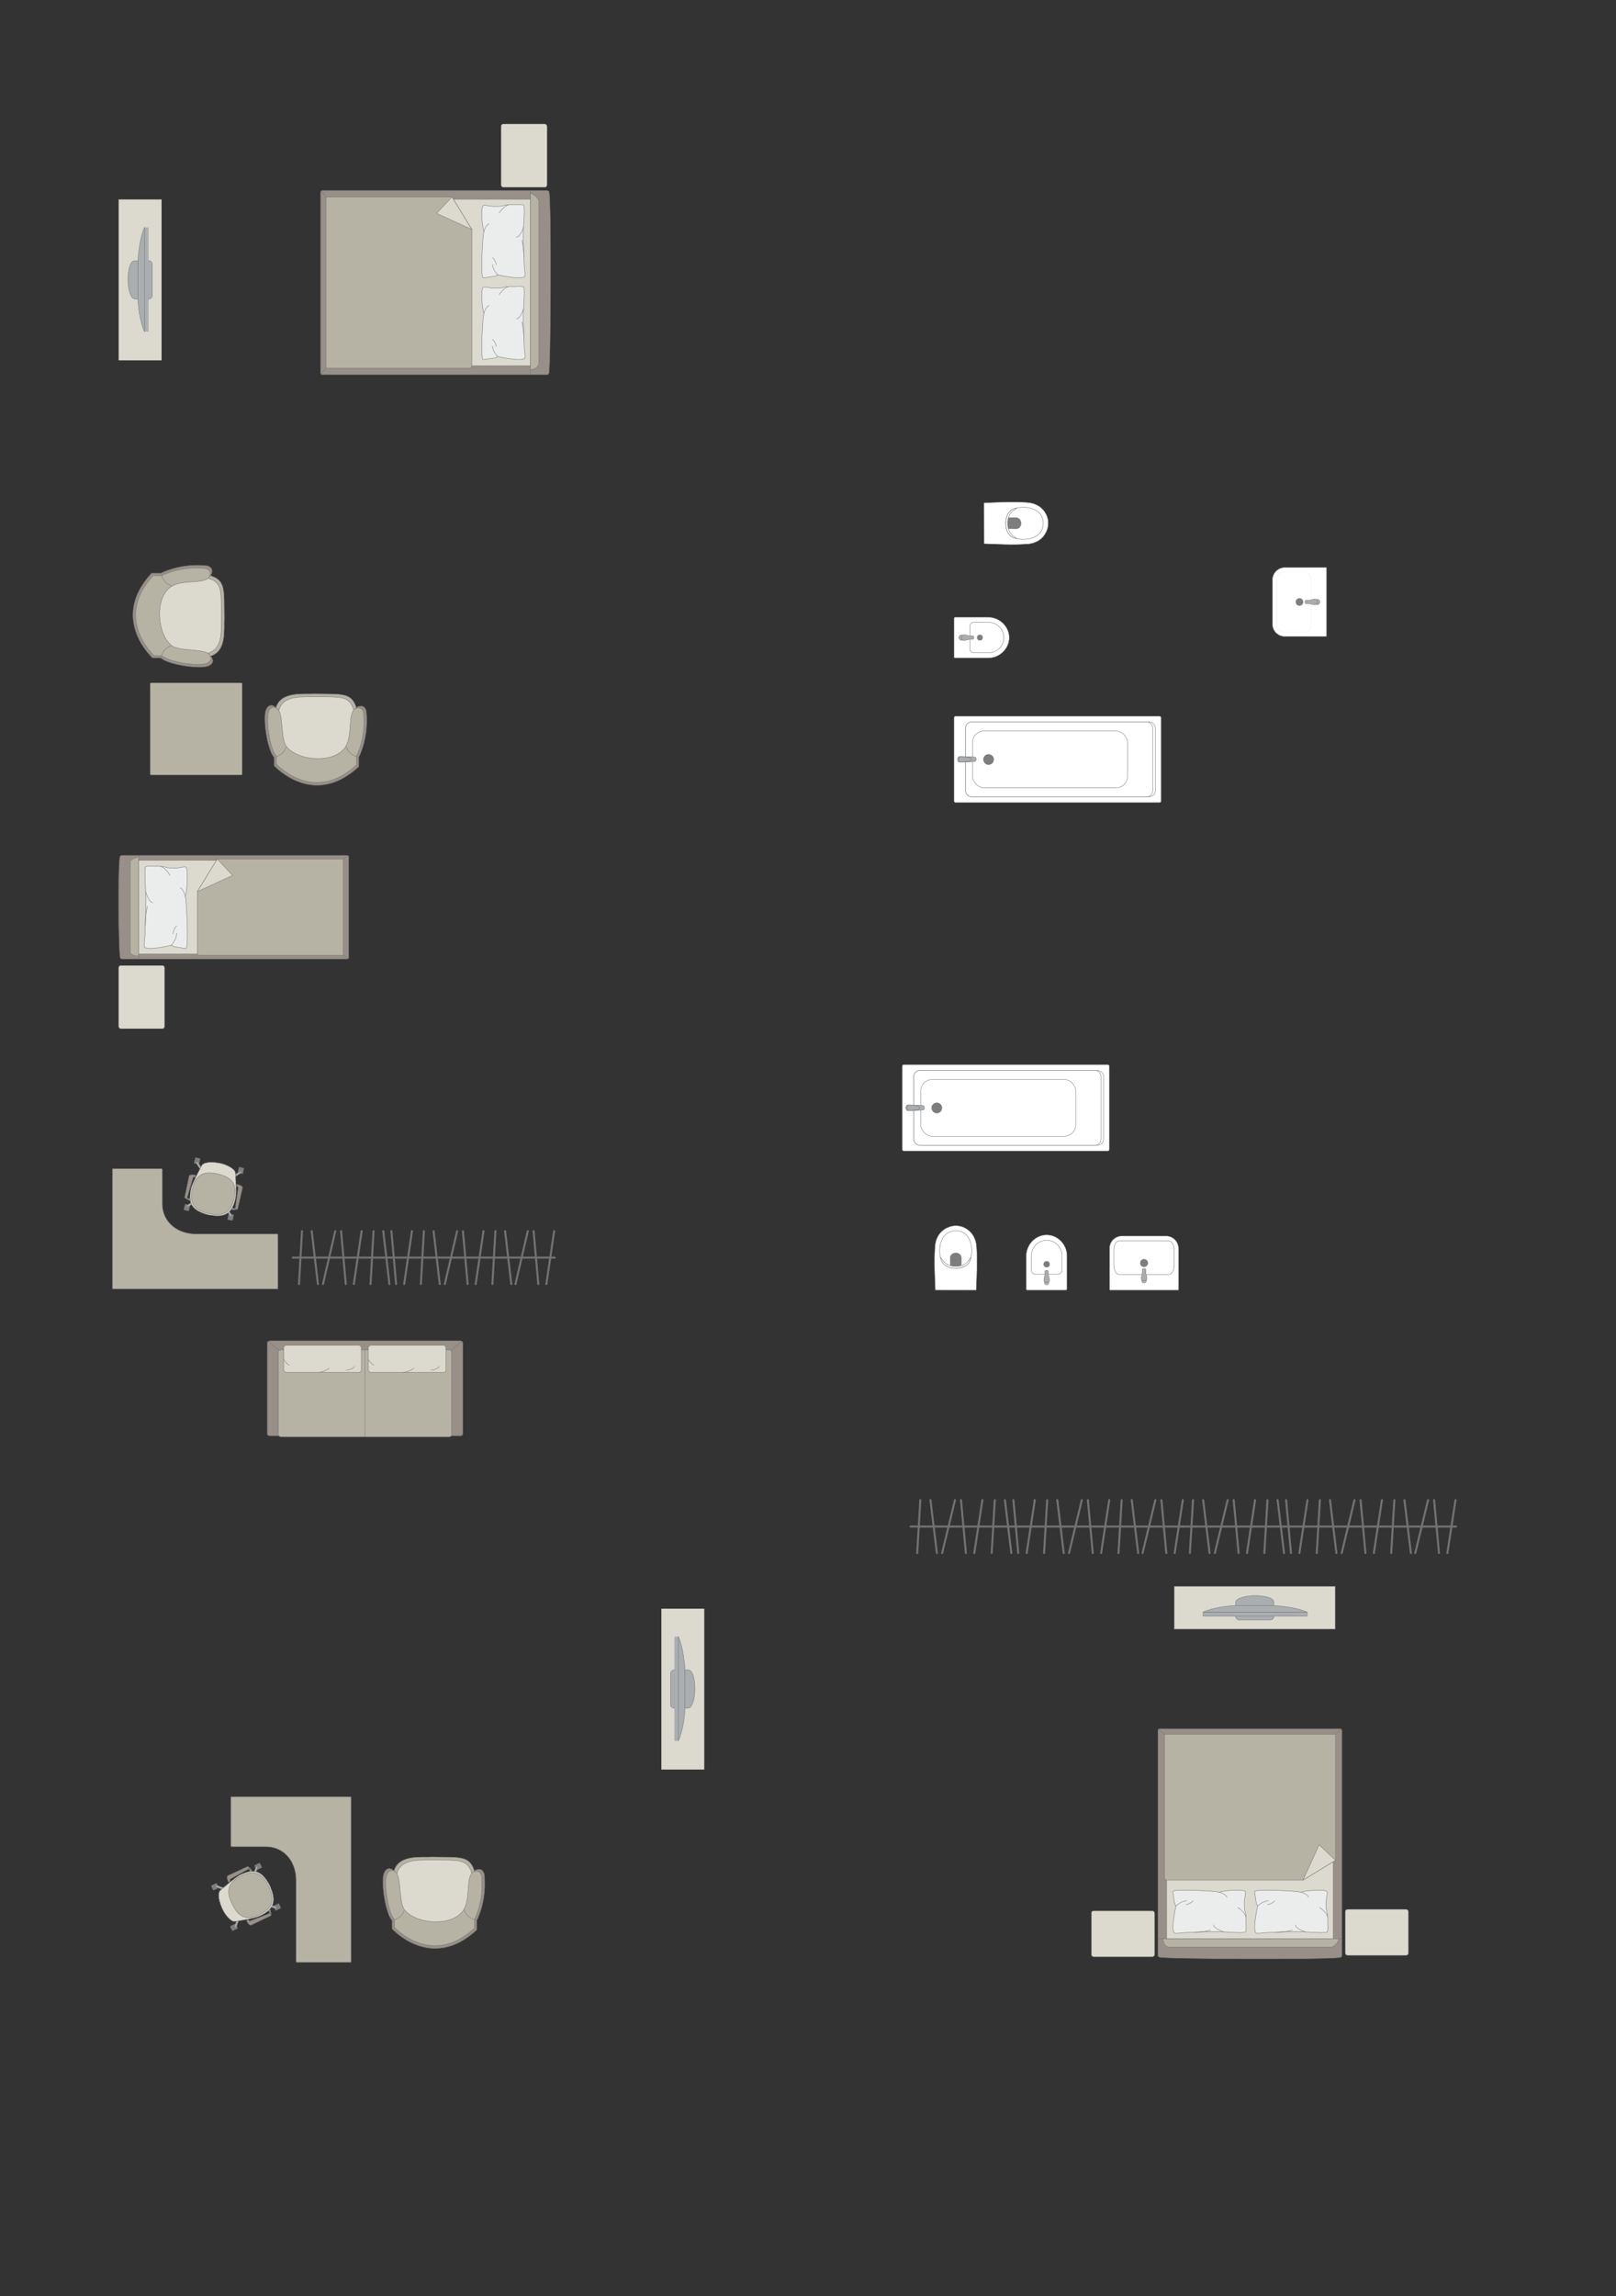 <?xml version="1.0" encoding="UTF-8"?>
<!DOCTYPE svg PUBLIC "-//W3C//DTD SVG 1.1//EN" "http://www.w3.org/Graphics/SVG/1.1/DTD/svg11.dtd">
<!-- Creator: CorelDRAW -->
<svg xmlns="http://www.w3.org/2000/svg" xml:space="preserve" width="140.503mm" height="199.591mm" version="1.1" style="shape-rendering:geometricPrecision; text-rendering:geometricPrecision; image-rendering:optimizeQuality; fill-rule:evenodd; clip-rule:evenodd"
viewBox="0 0 12493.87 17748.1"
 xmlns:xlink="http://www.w3.org/1999/xlink"
 xmlns:xodm="http://www.corel.com/coreldraw/odm/2003">
 <rect x="0" y="0" width="12493.87" height="17748.1" fill="#333333" stroke="none"/>
 <defs>
  <style type="text/css">
   <![CDATA[
    .str0 {stroke:#727271;stroke-width:3.13;stroke-miterlimit:22.926}
    .str1 {stroke:#727271;stroke-width:3.13;stroke-linejoin:round;stroke-miterlimit:22.926}
    .str3 {stroke:#727271;stroke-width:3.13;stroke-linecap:round;stroke-miterlimit:22.926}
    .str2 {stroke:#727271;stroke-width:3.13;stroke-linecap:round;stroke-linejoin:round;stroke-miterlimit:22.926}
    .str4 {stroke:#727271;stroke-width:15.68;stroke-linecap:round;stroke-linejoin:round;stroke-miterlimit:22.926}
    .fil2 {fill:none}
    .fil4 {fill:#EBECEC}
    .fil0 {fill:#DCD9CF}
    .fil3 {fill:#B6B3A5}
    .fil5 {fill:#AAAEB1}
    .fil1 {fill:#989088}
    .fil6 {fill:#7C7D7E}
    .fil7 {fill:white}
   ]]>
  </style>
 </defs>
 <g id="Слой_x0020_1">
  <rect class="fil0 str0" transform="matrix(-1.29034E-14 -0.487 -0.405 1.07249E-14 4229.37 1447.48)" width="1003.84" height="878.36" rx="39.02" ry="39.02"/>
  <g id="_2089767537904">
   <g>
    <path class="fil1 str0" d="M4243.66 2882.96c15.37,-60.86 19.55,-1337.97 1.71,-1397.76 0,-6.78 -9.02,-12.32 -15.72,-12.32l-1738.81 0c-6.71,0 -12.22,5.54 -12.22,12.32l0 1398.13c0,6.78 5.5,12.32 12.22,12.32l1610.52 0 128.29 0c6.71,0 14.01,-5.9 14.01,-12.68z"/>
    <line class="fil2 str0" x1="4101.5" y1="2895.64" x2="4101.5" y2= "1472.88" />
    <polygon class="fil0 str0" points="4101.5,1539.86 2534.52,1539.86 2534.52,2827.75 4101.5,2827.75 "/>
    <line class="fil2 str0" x1="2482.6" y1="2892.4" x2="2534.52" y2= "2827.75" />
    <line class="fil2 str0" x1="2534.52" y1="1539.86" x2="2483.2" y2= "1475.61" />
    <path class="fil3 str0" d="M4101.5 2856.06c29.89,-0.33 64.12,-18.46 65.42,-50.42l0 -1244.59c-0.5,-36.8 -65.42,-76.96 -65.42,-59.17l0 1354.18z"/>
    <path class="fil3 str0" d="M3494.24 1522.25l-973.99 0 0 1322.94 1107.56 0c10.1,0.05 20.2,-7.76 20.52,-17.44 0,-428.73 0,-624.92 0,-1053.65 -24.15,-39.47 -147.14,-240.51 -154.08,-251.86z"/>
    <polygon class="fil0 str1" points="3494.23,1522.25 3375.19,1649.22 3648.32,1774.1 "/>
   </g>
   <g>
    <path class="fil4 str2" d="M4057.93 2133.79c3.85,-7.03 -2.33,-51.69 -4.65,-77.61 0,0 -8.95,-215.99 -7.84,-237.16 -2.26,-26.79 15.62,-211.4 4.24,-230.8 -3.85,-10.45 -71.88,-5.29 -71.88,-5.29 0,0 -54.38,-3.58 -85.79,6.3 -31.42,9.9 -88.53,5.45 -88.53,5.45 0,0 -60.59,-10.34 -63.17,-7.76 -11.2,1.41 -13.29,28.72 -13.29,28.72 0,0 -7.88,98.78 14.54,176.09 -9.27,13.3 -29.18,362.78 -4.39,356.2l89.46 -12.67 22.05 -10.63c0,0 196.55,44.05 209.25,9.15z"/>
    <path class="fil2 str2" d="M3993.23 1833.11c32.97,-4.99 54.1,-77.25 54.1,-77.25"/>
    <path class="fil2 str2" d="M3859.94 1645.21c36.87,-56.47 71.29,-60.58 71.29,-60.58"/>
    <path class="fil2 str2" d="M3781.22 1729.49c-29.94,12.79 -39.67,62.25 -39.67,62.25"/>
    <path class="fil2 str2" d="M3848.68 2124.64c-40.51,-40.43 -41.37,-82.39 -41.37,-82.39"/>
    <path class="fil2 str2" d="M3837.44 2046.62c-10.19,-43.45 -30.14,-54.94 -30.14,-54.94"/>
    <path class="fil2 str2" d="M4050.55 1987.75c0.28,-77.08 -16.15,-130.8 -16.15,-130.8"/>
   </g>
   <g>
    <path class="fil4 str2" d="M4057.93 2765.52c3.85,-7.03 -2.33,-51.69 -4.65,-77.61 0,0 -8.95,-215.99 -7.84,-237.16 -2.26,-26.79 15.62,-211.4 4.24,-230.8 -3.85,-10.45 -71.88,-5.29 -71.88,-5.29 0,0 -54.38,-3.58 -85.79,6.3 -31.42,9.9 -88.53,5.45 -88.53,5.45 0,0 -60.59,-10.34 -63.17,-7.76 -11.2,1.41 -13.29,28.72 -13.29,28.72 0,0 -7.88,98.78 14.54,176.09 -9.27,13.3 -29.18,362.78 -4.39,356.2l89.46 -12.67 22.05 -10.63c0,0 196.55,44.05 209.25,9.15z"/>
    <path class="fil2 str2" d="M3993.23 2464.83c32.97,-4.99 54.1,-77.25 54.1,-77.25"/>
    <path class="fil2 str2" d="M3859.94 2276.93c36.87,-56.47 71.29,-60.58 71.29,-60.58"/>
    <path class="fil2 str2" d="M3781.22 2361.21c-29.94,12.79 -39.67,62.25 -39.67,62.25"/>
    <path class="fil2 str2" d="M3848.68 2756.37c-40.51,-40.43 -41.37,-82.39 -41.37,-82.39"/>
    <path class="fil2 str2" d="M3837.44 2678.34c-10.19,-43.45 -30.14,-54.94 -30.14,-54.94"/>
    <path class="fil2 str2" d="M4050.55 2619.48c0.28,-77.08 -16.15,-130.8 -16.15,-130.8"/>
   </g>
  </g>
  <rect class="fil0 str0" x="10400.26" y="14757.68" width="489.07" height="355.69" rx="19.01" ry="15.8"/>
  <rect class="fil0 str0" x="8437.51" y="14768.82" width="489.07" height="355.69" rx="19.01" ry="15.8"/>
  <g id="_2089767547648">
   <g>
    <path class="fil1 str0" d="M8964.79 15127.65c60.86,15.37 1337.97,19.55 1397.76,1.71 6.78,0 12.32,-9.02 12.32,-15.72l0 -1738.81c0,-6.71 -5.54,-12.22 -12.32,-12.22l-1398.13 0c-6.78,0 -12.32,5.5 -12.32,12.22l0 1610.52 0 128.29c0,6.71 5.9,14.01 12.68,14.01z"/>
    <line class="fil2 str0" x1="8952.11" y1="14985.5" x2="10374.87" y2= "14985.5" />
    <polygon class="fil0 str0" points="10307.88,14985.5 10307.88,13418.51 9019.99,13418.51 9019.99,14985.5 "/>
    <line class="fil2 str0" x1="8955.35" y1="13366.59" x2="9019.99" y2= "13418.51" />
    <line class="fil2 str0" x1="10307.88" y1="13418.51" x2="10372.14" y2= "13367.19" />
    <path class="fil3 str0" d="M8991.68 14985.5c0.33,29.89 18.46,64.12 50.42,65.42l1244.59 0c36.8,-0.5 76.96,-65.42 59.17,-65.42l-1354.18 0z"/>
    <path class="fil3 str0" d="M10325.5 14378.24l0 -973.99 -1322.94 0 0 1107.56c-0.05,10.1 7.76,20.2 17.44,20.52 428.73,0 624.92,0 1053.65,0 39.47,-24.15 240.51,-147.14 251.86,-154.08z"/>
    <polygon class="fil0 str1" points="10325.49,14378.23 10198.53,14259.19 10073.64,14532.31 "/>
   </g>
   <g>
    <path class="fil4 str2" d="M9713.95 14941.93c7.03,3.85 51.69,-2.33 77.61,-4.65 0,0 215.99,-8.95 237.16,-7.84 26.79,-2.26 211.4,15.62 230.8,4.24 10.45,-3.85 5.29,-71.88 5.29,-71.88 0,0 3.58,-54.38 -6.3,-85.79 -9.9,-31.42 -5.45,-88.53 -5.45,-88.53 0,0 10.34,-60.59 7.76,-63.17 -1.41,-11.2 -28.72,-13.29 -28.72,-13.29 0,0 -98.78,-7.88 -176.09,14.54 -13.3,-9.27 -362.78,-29.18 -356.2,-4.39l12.67 89.46 10.63 22.05c0,0 -44.05,196.55 -9.15,209.25z"/>
    <path class="fil2 str2" d="M10014.63 14877.23c4.99,32.97 77.25,54.1 77.25,54.1"/>
    <path class="fil2 str2" d="M10202.54 14743.93c56.47,36.87 60.58,71.29 60.58,71.29"/>
    <path class="fil2 str2" d="M10118.26 14665.22c-12.79,-29.94 -62.25,-39.67 -62.25,-39.67"/>
    <path class="fil2 str2" d="M9723.1 14732.67c40.43,-40.51 82.39,-41.37 82.39,-41.37"/>
    <path class="fil2 str2" d="M9801.12 14721.43c43.45,-10.19 54.94,-30.14 54.94,-30.14"/>
    <path class="fil2 str2" d="M9859.99 14934.54c77.08,0.28 130.8,-16.15 130.8,-16.15"/>
   </g>
   <g>
    <path class="fil4 str2" d="M9082.23 14941.93c7.03,3.85 51.69,-2.33 77.61,-4.65 0,0 215.99,-8.95 237.16,-7.84 26.79,-2.26 211.4,15.62 230.8,4.24 10.45,-3.85 5.29,-71.88 5.29,-71.88 0,0 3.58,-54.38 -6.3,-85.79 -9.9,-31.42 -5.45,-88.53 -5.45,-88.53 0,0 10.34,-60.59 7.76,-63.17 -1.41,-11.2 -28.72,-13.29 -28.72,-13.29 0,0 -98.78,-7.88 -176.09,14.54 -13.3,-9.27 -362.78,-29.18 -356.2,-4.39l12.67 89.46 10.63 22.05c0,0 -44.05,196.55 -9.15,209.25z"/>
    <path class="fil2 str2" d="M9382.91 14877.23c4.99,32.97 77.25,54.1 77.25,54.1"/>
    <path class="fil2 str2" d="M9570.81 14743.93c56.47,36.87 60.58,71.29 60.58,71.29"/>
    <path class="fil2 str2" d="M9486.53 14665.22c-12.79,-29.94 -62.25,-39.67 -62.25,-39.67"/>
    <path class="fil2 str2" d="M9091.38 14732.67c40.43,-40.51 82.39,-41.37 82.39,-41.37"/>
    <path class="fil2 str2" d="M9169.4 14721.43c43.45,-10.19 54.94,-30.14 54.94,-30.14"/>
    <path class="fil2 str2" d="M9228.27 14934.54c77.08,0.28 130.8,-16.15 130.8,-16.15"/>
   </g>
  </g>
  <g id="_2089767552784">
   <rect class="fil0 str0" x="9078.63" y="12260.72" width="1244.91" height="331.68"/>
   <g>
    <path class="fil5 str0" d="M9700.67 12332.97l0 0c60.16,0 147.8,12.85 147.8,51.16l0 110.88c0,13.84 -11.33,25.17 -25.17,25.17l-244.44 0c-13.84,0 -25.17,-11.32 -25.17,-25.17l0 -109.5c0,-34.81 88.1,-52.54 146.97,-52.54z"/>
    <rect class="fil5 str0" x="9301.1" y="12460.45" width="804.65" height="30.41"/>
    <path class="fil5 str0" d="M9555.63 12409.84l293.66 0c0,0 160.65,8.03 256.46,50.61l-804.65 0c0,0 92.77,-44.52 254.53,-50.61z"/>
   </g>
  </g>
  <g id="_2089767557296">
   <rect class="fil0 str0" transform="matrix(-6.2562E-15 -0.236 0.252 -6.6673E-15 917.322 2785.33)" width="5270.13" height="1317.54"/>
   <g>
    <path class="fil5 str0" d="M989.56 2163.29l0 0c0,-60.16 12.85,-147.8 51.16,-147.8l110.88 0c13.84,0 25.17,11.33 25.17,25.17l0 244.44c0,13.84 -11.32,25.17 -25.17,25.17l-109.5 0c-34.81,0 -52.54,-88.1 -52.54,-146.97z"/>
    <rect class="fil5 str0" transform="matrix(-3.7352E-15 -0.141 0.152 -4.02768E-15 1117.04 2562.85)" width="5705.41" height="199.98"/>
    <path class="fil5 str0" d="M1066.44 2308.32l0 -293.66c0,0 8.03,-160.65 50.61,-256.46l0 804.65c0,0 -44.52,-92.77 -50.61,-254.53z"/>
   </g>
  </g>
  <g id="_2089767559072">
   <path class="fil3 str0" d="M1628.22 4449.4c118.85,38.06 103.07,110.44 106.86,325.27 -4.86,87.62 20.26,258.52 -107.48,296.37 -127.74,37.86 -370.32,-55.76 -370.32,-55.76l-81.92 -264.6 15.45 -190.72 156.47 -112.15 224.97 -49.7 55.98 51.29z"/>
   <path class="fil0 str0" d="M1612.57 4470.51c110.58,35.29 95.9,102.39 99.42,301.57 -4.52,81.23 18.84,239.67 -100,274.77 -118.85,35.1 -344.56,-51.71 -344.56,-51.71l-76.23 -245.31 14.37 -176.82 145.59 -103.98 209.31 -46.07 52.09 47.55z"/>
   <path class="fil1 str0" d="M1171.38 4430.74l72.43 0c0,0 149.27,-80.83 357.41,-58 66.31,17.36 27.01,76.65 27.01,76.65 -66.1,53.93 -213.33,9.36 -313.75,74.7 -135.84,97.8 -106.32,381.58 1.58,472.26 54.28,57.47 275.64,28.38 315.13,78.57 0,0 38.95,39.78 -12.43,68.79 -51.39,29.01 -208.6,0.12 -208.6,0.12 0,0 -124.28,-19.87 -167.37,-58.83l-63.58 0c0,0 -335.37,-301.81 -7.82,-654.26z"/>
   <path class="fil3 str0" d="M1184.22 4448.57l68.22 0c0,0 140.57,-76.48 336.59,-54.87 62.45,16.42 25.43,72.53 25.43,72.53 -62.25,51.02 -200.91,8.86 -295.48,70.68 -127.93,92.54 -100.14,361.09 1.49,446.89 51.11,54.38 259.59,26.85 296.77,74.35 0,0 36.69,37.65 -11.7,65.1 -48.4,27.44 -196.46,0.11 -196.46,0.11 0,0 -117.04,-18.81 -157.62,-55.67l-59.88 0c0,0 -315.84,-285.6 -7.36,-619.12z"/>
   <path class="fil2 str0" d="M1247.26 5072.49c23.06,-73.75 75.75,-79.72 75.75,-79.72"/>
   <path class="fil2 str0" d="M1248.36 4443.56c23.06,73.75 77.01,83.78 77.01,83.78"/>
  </g>
  <g id="_2089767490576">
   <path class="fil3 str0" d="M2754.96 5468.92c-38.06,-118.85 -110.44,-103.07 -325.27,-106.86 -87.62,4.86 -258.52,-20.26 -296.37,107.48 -37.86,127.74 55.76,370.32 55.76,370.32l264.6 81.92 190.72 -15.45 112.15 -156.47 49.7 -224.97 -51.29 -55.98z"/>
   <path class="fil0 str0" d="M2733.85 5484.57c-35.29,-110.58 -102.39,-95.9 -301.57,-99.42 -81.23,4.52 -239.67,-18.84 -274.77,100 -35.1,118.85 51.71,344.56 51.71,344.56l245.31 76.23 176.82 -14.37 103.98 -145.59 46.07 -209.31 -47.55 -52.09z"/>
   <path class="fil1 str0" d="M2773.62 5925.76l0 -72.43c0,0 80.83,-149.27 58,-357.41 -17.36,-66.31 -76.65,-27.01 -76.65,-27.01 -53.93,66.1 -9.36,213.33 -74.7,313.75 -97.8,135.84 -381.58,106.32 -472.26,-1.58 -57.47,-54.28 -28.38,-275.64 -78.57,-315.13 0,0 -39.78,-38.95 -68.79,12.43 -29.01,51.39 -0.12,208.6 -0.12,208.6 0,0 19.87,124.28 58.83,167.37l0 63.58c0,0 301.81,335.37 654.26,7.82z"/>
   <path class="fil3 str0" d="M2755.79 5912.93l0 -68.22c0,0 76.48,-140.57 54.87,-336.59 -16.42,-62.45 -72.53,-25.43 -72.53,-25.43 -51.02,62.25 -8.86,200.91 -70.68,295.48 -92.54,127.93 -361.09,100.14 -446.89,-1.49 -54.38,-51.11 -26.85,-259.59 -74.35,-296.77 0,0 -37.65,-36.69 -65.1,11.7 -27.44,48.4 -0.11,196.46 -0.11,196.46 0,0 18.81,117.04 55.67,157.62l0 59.88c0,0 285.6,315.84 619.12,7.36z"/>
   <path class="fil2 str0" d="M2131.86 5849.88c73.75,-23.06 79.72,-75.75 79.72,-75.75"/>
   <path class="fil2 str0" d="M2760.79 5848.79c-73.75,-23.06 -83.78,-77.01 -83.78,-77.01"/>
  </g>
  <rect class="fil3 str1" transform="matrix(1.1491E-15 -0.135 -0.54 -4.44884E-14 1872.18 5989.6)" width="5270.13" height="1317.54" rx="22.36" ry="22.36"/>
  <g id="_2089767494272">
   <rect class="fil1 str0" x="2066.6" y="10363.95" width="1511.68" height="734.5" rx="18.91" ry="15.44"/>
   <rect class="fil3 str0" x="2152.34" y="10433.84" width="1339.97" height="671.72" rx="18.47" ry="15.09"/>
   <line class="fil2 str0" x1="2822.33" y1="10433.84" x2="2822.33" y2= "11105.57" />
   <line class="fil2 str0" x1="2072.43" y1="10367.5" x2="2158.59" y2= "10437.65" />
   <line class="fil2 str0" x1="3572.12" y1="10367.51" x2="3486.1" y2= "10437.67" />
   <g>
    <rect class="fil0 str3" x="2193.72" y="10398.42" width="599.97" height="209.59" rx="20.79" ry="19.37"/>
    <path class="fil2 str3" d="M2546.57 10574.72c0,0 -31.09,26.33 -84.49,33.29"/>
    <path class="fil2 str3" d="M2193.73 10507.3c0,0 18.52,32.59 42.91,44.78"/>
    <path class="fil2 str3" d="M2676.06 10590.24c0,0 46.52,-0.52 66.35,-29.41"/>
   </g>
   <g>
    <rect class="fil0 str3" x="2847.82" y="10398.42" width="599.97" height="209.59" rx="20.79" ry="19.37"/>
    <path class="fil2 str3" d="M3200.68 10574.72c0,0 -31.1,26.33 -84.49,33.29"/>
    <path class="fil2 str3" d="M2847.82 10507.3c0,0 18.52,32.59 42.91,44.78"/>
    <path class="fil2 str3" d="M3330.16 10590.24c0,0 46.52,-0.52 66.35,-29.41"/>
   </g>
  </g>
  <g id="_2089767499552">
   <rect class="fil0 str0" transform="matrix(6.2562E-15 -0.236 -0.252 -6.6673E-15 5444.9 13677.6)" width="5270.13" height="1317.54"/>
   <g>
    <path class="fil5 str0" d="M5372.66 13055.52l0 0c0,-60.16 -12.85,-147.8 -51.16,-147.8l-110.88 0c-13.84,0 -25.17,11.33 -25.17,25.17l0 244.44c0,13.84 11.32,25.17 25.17,25.17l109.5 0c34.81,0 52.54,-88.1 52.54,-146.97z"/>
    <rect class="fil5 str0" transform="matrix(3.7352E-15 -0.141 -0.152 -4.02768E-15 5245.18 13455.1)" width="5705.41" height="199.98"/>
    <path class="fil5 str0" d="M5295.79 13200.55l0 -293.66c0,0 -8.03,-160.65 -50.61,-256.46l0 804.65c0,0 44.52,-92.77 50.61,-254.53z"/>
   </g>
  </g>
  <g id="_2089767510352">
   <path class="fil3 str0" d="M3667.6 14459.54c-38.06,-118.85 -110.44,-103.07 -325.27,-106.86 -87.62,4.86 -258.52,-20.26 -296.37,107.48 -37.86,127.74 55.76,370.32 55.76,370.32l264.6 81.92 190.72 -15.45 112.15 -156.47 49.7 -224.97 -51.29 -55.98z"/>
   <path class="fil0 str0" d="M3646.49 14475.19c-35.29,-110.58 -102.39,-95.9 -301.57,-99.42 -81.23,4.52 -239.67,-18.84 -274.77,100 -35.1,118.85 51.71,344.56 51.71,344.56l245.31 76.23 176.82 -14.37 103.98 -145.59 46.07 -209.31 -47.55 -52.09z"/>
   <path class="fil1 str0" d="M3686.25 14916.38l0 -72.43c0,0 80.83,-149.27 58,-357.41 -17.36,-66.31 -76.65,-27.01 -76.65,-27.01 -53.93,66.1 -9.36,213.33 -74.7,313.75 -97.8,135.84 -381.58,106.32 -472.26,-1.58 -57.47,-54.28 -28.38,-275.64 -78.57,-315.13 0,0 -39.78,-38.95 -68.79,12.43 -29.01,51.39 -0.12,208.6 -0.12,208.6 0,0 19.87,124.28 58.83,167.37l0 63.58c0,0 301.81,335.37 654.26,7.82z"/>
   <path class="fil3 str0" d="M3668.42 14903.55l0 -68.22c0,0 76.48,-140.57 54.87,-336.59 -16.42,-62.45 -72.53,-25.43 -72.53,-25.43 -51.02,62.25 -8.86,200.91 -70.68,295.48 -92.54,127.93 -361.09,100.14 -446.89,-1.49 -54.38,-51.11 -26.85,-259.59 -74.35,-296.77 0,0 -37.65,-36.69 -65.1,11.7 -27.44,48.4 -0.11,196.46 -0.11,196.46 0,0 18.81,117.04 55.67,157.62l0 59.88c0,0 285.6,315.84 619.12,7.36z"/>
   <path class="fil2 str0" d="M3044.5 14840.5c73.75,-23.06 79.72,-75.75 79.72,-75.75"/>
   <path class="fil2 str0" d="M3673.43 14839.41c-73.75,-23.06 -83.78,-77.01 -83.78,-77.01"/>
  </g>
  <g id="_2089767527680">
   <rect class="fil6 str1" transform="matrix(-0.026 -0.055 0.055 -0.026 2130.29 14768.4)" width="674.45" height="772.49" rx="33.36" ry="33.36"/>
   <rect class="fil6 str1" transform="matrix(-0.026 -0.055 0.055 -0.026 1983.13 14455)" width="674.45" height="772.49" rx="33.36" ry="33.36"/>
   <rect class="fil6 str1" transform="matrix(-0.026 -0.055 0.055 -0.026 1796.3 14925.2)" width="674.45" height="772.49" rx="33.36" ry="33.36"/>
   <rect class="fil6 str1" transform="matrix(-0.026 -0.055 0.055 -0.026 1649.14 14611.8)" width="674.45" height="772.49" rx="33.36" ry="33.36"/>
   <rect class="fil6 str1" transform="matrix(-0.022 -0.046 0.047 -0.022 2124.86 14756.8)" width="301.94" height="901.89"/>
   <rect class="fil6 str1" transform="matrix(-0.022 -0.046 0.047 -0.022 1977.7 14443.4)" width="301.94" height="901.89"/>
   <rect class="fil6 str1" transform="matrix(-0.022 -0.046 0.047 -0.022 1643.71 14600.2)" width="301.94" height="901.89"/>
   <rect class="fil6 str1" transform="matrix(-0.022 -0.046 0.047 -0.022 1790.87 14913.7)" width="301.94" height="901.89"/>
   <path class="fil5 str0" d="M1817.9 14898.56l0 0c-3.73,-1.34 -5.43,-6.06 -3.87,-10.49l19.62 -55.59c1.57,-4.45 6.36,-6.81 10.08,-5.47l0 0c3.73,1.35 5.88,6.22 4.25,10.64l-20.41 55.32c-1.63,4.42 -5.95,6.95 -9.67,5.6z"/>
   <path class="fil5 str0" d="M1666.74 14576.65l0 0c-1.34,3.73 1.19,8.05 5.61,9.68l55.31 20.42c4.42,1.63 9.29,-0.54 10.64,-4.27l0 0c1.35,-3.73 -1.02,-8.5 -5.46,-10.07l-55.59 -19.63c-4.45,-1.57 -9.15,0.14 -10.5,3.87z"/>
   <path class="fil5 str0" d="M1988.12 14425.76l0 0c3.73,1.34 5.43,6.06 3.87,10.49l-19.63 55.6c-1.57,4.44 -6.35,6.8 -10.07,5.46l0 0c-3.73,-1.34 -5.89,-6.22 -4.25,-10.64l20.41 -55.31c1.63,-4.42 5.95,-6.95 9.67,-5.61z"/>
   <path class="fil5 str0" d="M2139.39 14747.94l0 0c1.34,-3.73 -1.19,-8.05 -5.61,-9.68l-55.31 -20.42c-4.42,-1.63 -9.29,0.54 -10.64,4.27l0 0c-1.35,3.73 1.02,8.5 5.46,10.07l55.59 19.63c4.45,1.57 9.15,-0.13 10.5,-3.86z"/>
   <path class="fil0 str0" d="M1717.1 14751.25l0 0c-39.9,-91.69 -26.08,-131.46 -13.43,-141.03 40.09,-33.8 114.29,-97.97 150.3,-117.32 108.39,-53 171.46,-37.56 233.7,84.36l0 0c37.27,90.56 56.01,173.3 -84.36,233.7 -31.59,14.22 -125.13,31.27 -189.46,40.63 -25.22,3.49 -72.83,-46.58 -96.75,-100.34z"/>
   <path class="fil3 str0" d="M1792.88 14712.62l0 0c-30.74,-65.48 -56.25,-153.5 72.93,-214.15l0 0c93.46,-43.87 159.14,-30.54 212.42,82.94l0 0c46.51,99.05 35.92,166.12 -71.74,216.67l0 0c-90.44,42.47 -157.39,34.24 -213.6,-85.45z"/>
   <path class="fil1 str0" d="M1921.3 14839.26l-14.63 6.87c0,0 18.28,41.31 37,32.52 18.73,-8.79 148.38,-71.5 148.38,-71.5 7.93,-3.94 0.89,-21.11 -8.29,-17.64l-150.38 58.14c-2.45,0.99 -8.88,-0.17 -12.08,-8.39z"/>
   <path class="fil6 str1" d="M2083.76 14789.5c0,0 -0.67,-11.12 -8.15,-22.64l9 -9.07c0,0 14.3,20.02 9.62,37.56l-10.47 -5.85z"/>
   <path class="fil5 str0" d="M2079.47 14773.93c0,0 6.62,-6.14 11.73,-3.88 -1.81,-4.46 -4.12,-8.53 -6.57,-12.24l-9.02 9.04 3.86 7.07z"/>
   <polygon class="fil6 str1" points="1915.59,14834.15 1918.58,14840.54 1908.45,14845.29 1904.23,14836.29 "/>
   <path class="fil1 str0" d="M1780.08 14538.36l-14.64 6.86c0,0 -20.11,-40.46 -1.4,-49.25 18.73,-8.79 149.79,-68.49 149.79,-68.49 8.1,-3.58 16.82,12.8 8.29,17.64l-140.79 78.57c-2.31,1.25 -5.53,6.94 -1.25,14.65z"/>
   <path class="fil6 str1" d="M1922.12 14445.13c0,0 7.97,7.21 12.05,20.35l12.73 -1.26c0,0 -6.12,-23.26 -22.6,-30.87l-2.19 11.79z"/>
   <path class="fil5 str0" d="M1931.35 14458.38c0,0 8.95,-1.17 10.48,-6.54 2.27,4.24 3.78,8.09 5.06,12.34l-12.72 1.3 -2.82 -7.1z"/>
   <polygon class="fil6 str1" points="1780.34,14546.02 1777.35,14539.63 1767.22,14544.39 1771.44,14553.39 "/>
  </g>
  <path class="fil3 str1" d="M1784.66 13888l929.34 0 0 1279.3 -416.04 0c-4.7,0.09 -8.88,-2.15 -8.93,-7.45l0 -629.25c0,-123.03 -75.23,-256.03 -236.01,-257.34l-261.24 0c-3.3,-0.07 -7.02,-1.88 -7.12,-5.56l0 -379.7z"/>
  <g id="_2090722868016">
   <rect class="fil7 str0" x="7375.94" y="5535.89" width="1600.6" height="666.92" rx="10.1" ry="10.08"/>
   <rect class="fil7 str1" x="7465.38" y="5580.47" width="1466.58" height="577.63" rx="45.13" ry="44.67"/>
   <rect class="fil7 str0" x="7465.38" y="5580.47" width="1446.48" height="577.63" rx="44.51" ry="44.67"/>
   <rect class="fil7 str0" x="7519.35" y="5650.05" width="1197.64" height="439.01" rx="90.12" ry="87.11"/>
   <ellipse class="fil6 str0" cx="7642.99" cy="5870.25" rx="39.2" ry="39.19"/>
   <g>
    <path class="fil5 str0" d="M7420.57 5847.06l111.78 4.11c10.97,0.41 15.13,9.86 15.13,18.11l0 0c0,7.78 -6.38,16.69 -13.81,17.03l-113.1 5.19c-9.45,0.43 -17.2,-10 -17.2,-22.22l0 0c0,-12.23 7.75,-22.57 17.2,-22.22z"/>
    <path class="fil5 str0" d="M7430.42 5847.43l62.17 6.76c7.11,0.77 15.08,3.32 15.08,15.1l0 0c0,11.46 -9.27,14.36 -15.08,14.99l-61.01 6.72c-8.27,0.91 -17.99,-8.58 -17.99,-21.71l0 0c0,-13.19 9.02,-22.71 16.82,-21.86z"/>
   </g>
  </g>
  <g id="_2090722870464">
   <path class="fil7 str0" d="M7607.33 4200.62l-0.54 -310.21c0,-2.68 1.94,-4.28 4.25,-4.37 111.97,-4.05 220.85,-9.18 323.03,-2.9 119.12,4.25 167.33,91.47 170.22,150.31 5.48,59.67 -36.28,168.3 -170.22,172.33 -106.7,7.43 -215.35,1.02 -323.03,-2.89 -1.44,-0.13 -3.68,-0.22 -3.71,-2.29z"/>
   <path class="fil7 str0" d="M7824.9 4149.94c-65.82,-35.56 -65.82,-173.03 0,-210.93 66.04,-33.44 234.19,-29.82 240.97,101.25 0,141.41 -176.43,145.32 -240.97,109.69z"/>
   <path class="fil6 str0" d="M7790.49 4044.48l0 -34.6c0.02,-4.86 4.01,-7.59 7.83,-7.61 20.43,-0.11 40.85,-0.21 61.28,-0.32 46.85,6.63 44.2,80.8 -0.38,85.1 -20.29,-0.12 -40.59,-0.24 -60.89,-0.36 -3.7,0.13 -7.71,-1.81 -7.82,-5.26l-0.02 -36.96z"/>
   <path class="fil7 str0" d="M7849.12 4152.13l11.58 10.89c-45.55,-9.19 -82.87,-37.74 -85.16,-118.36 4.08,-73.77 31.09,-107.04 84.14,-117.69l-12 10.82c-37.98,17.87 -57.87,62.89 -57.19,106.67 -0.74,41.42 17.3,88.38 58.64,107.66z"/>
  </g>
  <g id="_2090722876800">
   <path class="fil7 str0" d="M9837.76 4481.43l0 343.37c0,52.15 42.66,94.81 94.81,94.81l320.09 0c1.68,0 3.04,-1.36 3.04,-3.04l0 -527.45c0,-1.68 -1.36,-3.04 -3.04,-3.04l-319.54 0c-52.45,0 -95.35,42.91 -95.35,95.35z"/>
   <rect class="fil7 str0" transform="matrix(-2.66633E-15 -0.101 -0.162 4.2773E-15 10135.2 4886.49)" width="4630.27" height="1611.39" rx="412.79" ry="412.79"/>
   <circle class="fil6 str0" transform="matrix(-4.43952E-15 -0.168 -0.167 4.4176E-15 10046.7 4652.84)" r="172.82"/>
   <g>
    <ellipse class="fil5 str0" cx="10183.12" cy="4652.8" rx="20.57" ry="20.53"/>
    <path class="fil5 str0" d="M10121.1 4666.21l-22.98 0c-4.61,0 -8.37,-4.94 -8.37,-10.99l0 -4.77c0,-6.05 3.76,-10.99 8.37,-10.99l23.08 0c14.78,0 61.77,-24.84 61.77,10.99l0 4.77c0,33.85 -47,10.99 -61.87,10.99z"/>
   </g>
  </g>
  <g id="_2090722885296">
   <rect class="fil6 str1" transform="matrix(-0.059 -0.013 -0.013 0.059 1808.28 9389.34)" width="674.45" height="772.49" rx="33.36" ry="33.36"/>
   <rect class="fil6 str1" transform="matrix(-0.059 -0.013 -0.013 0.059 1470.06 9315.14)" width="674.45" height="772.49" rx="33.36" ry="33.36"/>
   <rect class="fil6 str1" transform="matrix(-0.059 -0.013 -0.013 0.059 1887.34 9028.95)" width="674.45" height="772.49" rx="33.36" ry="33.36"/>
   <rect class="fil6 str1" transform="matrix(-0.059 -0.013 -0.013 0.059 1549.13 8954.75)" width="674.45" height="772.49" rx="33.36" ry="33.36"/>
   <rect class="fil6 str1" transform="matrix(-0.05 -0.011 -0.011 0.051 1795.8 9386.61)" width="301.94" height="901.89"/>
   <rect class="fil6 str1" transform="matrix(-0.05 -0.011 -0.011 0.051 1457.58 9312.41)" width="301.94" height="901.89"/>
   <rect class="fil6 str1" transform="matrix(-0.05 -0.011 -0.011 0.051 1536.65 8952.01)" width="301.94" height="901.89"/>
   <rect class="fil6 str1" transform="matrix(-0.05 -0.011 -0.011 0.051 1874.86 9026.21)" width="301.94" height="901.89"/>
   <path class="fil5 str0" d="M1866.12 9055.9l0 0c-2.13,-3.33 -7.1,-3.96 -11.09,-1.45l-49.89 31.43c-3.98,2.51 -5.23,7.7 -3.09,11.04l0 0c2.13,3.33 7.36,4.36 11.31,1.8l49.43 -32.14c3.95,-2.57 5.46,-7.34 3.33,-10.68z"/>
   <path class="fil5 str0" d="M1518.75 8979.69l0 0c3.33,-2.13 8.12,-0.62 10.68,3.33l32.15 49.42c2.57,3.95 1.53,9.19 -1.81,11.32l0 0c-3.33,2.13 -8.52,0.88 -11.03,-3.1l-31.44 -49.88c-2.51,-3.98 -1.89,-8.95 1.45,-11.09z"/>
   <path class="fil5 str0" d="M1442.68 9326.47l0 0c2.13,3.33 7.1,3.96 11.09,1.45l49.89 -31.43c3.97,-2.51 5.23,-7.7 3.09,-11.04l0 0c-2.13,-3.33 -7.36,-4.37 -11.31,-1.8l-49.43 32.14c-3.95,2.56 -5.47,7.34 -3.33,10.67z"/>
   <path class="fil5 str0" d="M1790.33 9402.75l0 0c-3.33,2.13 -8.11,0.61 -10.68,-3.33l-32.15 -49.42c-2.56,-3.95 -1.53,-9.19 1.81,-11.32l0 0c3.33,-2.13 8.51,-0.88 11.02,3.1l31.44 49.88c2.51,3.98 1.89,8.95 -1.45,11.1z"/>
   <path class="fil0 str0" d="M1700.16 8990.18l0 0c-98.24,-18.63 -133.97,3.65 -140.51,18.1 -24.1,46.58 -70.26,133.13 -81.18,172.53 -27.71,117.43 1.3,175.52 133.96,209.25l0 0c96.56,16.32 181.4,16.3 209.25,-133.96 6.88,-33.94 2.82,-128.95 -2.28,-193.74 -2.17,-25.37 -61.53,-60.73 -119.25,-72.17z"/>
   <path class="fil3 str0" d="M1679.25 9072.63l0 0c-70.66,-15.5 -162.13,-20.91 -192.71,118.48l0 0c-22.12,100.85 5.42,161.95 127.85,188.81l0 0c106.88,23.45 169.96,-1.72 195.44,-117.88l0 0c21.41,-97.59 -1.41,-161.07 -130.58,-189.4z"/>
   <path class="fil1 str0" d="M1831.15 9169.87l3.47 -15.79c0,0 44.34,8.69 39.9,28.89 -4.43,20.2 -36.91,160.51 -36.91,160.51 -2.1,8.61 -20.4,5.53 -19.05,-4.18l23.44 -159.51c0.42,-2.61 -2.13,-8.63 -10.85,-9.92z"/>
   <path class="fil6 str1" d="M1818.56 9339.3c0,0 -10.98,1.81 -23.88,-2.94l-6.85 10.78c0,0 22.68,9.51 38.75,1.08l-8.02 -8.92z"/>
   <path class="fil5 str0" d="M1802.43 9338.56c0,0 -4.52,7.81 -1.19,12.3 -4.75,-0.78 -9.23,-2.13 -13.38,-3.7l6.82 -10.8 7.75 2.2z"/>
   <polygon class="fil6 str1" points="1824.92,9165.42 1831.79,9166.93 1834.19,9156 1824.48,9153.86 "/>
   <path class="fil1 str0" d="M1506.47 9098.68l3.46 -15.79c0,0 -43.9,-10.67 -48.33,9.53 -4.44,20.2 -33.67,161.23 -33.67,161.23 -1.71,8.7 16.2,13.57 19.04,4.18l45.48 -154.67c0.71,-2.54 5.55,-6.94 14.01,-4.47z"/>
   <path class="fil6 str1" d="M1446.97 9257.82c0,0 8.79,6.18 22.51,7.26l1.58 12.7c0,0 -24.04,-0.83 -35.11,-15.21l11.02 -4.74z"/>
   <path class="fil5 str0" d="M1461.94 9263.9c0,0 0.84,8.99 -4.06,11.67 4.63,1.28 8.72,1.9 13.15,2.21l-1.55 -12.7 -7.54 -1.18z"/>
   <polygon class="fil6 str1" points="1513.99,9097.25 1507.11,9095.74 1509.51,9084.81 1519.22,9086.93 "/>
  </g>
  <path class="fil3 str1" d="M869.39 9033.13l0 929.34 1279.3 0 0 -416.04c0.09,-4.7 -2.15,-8.88 -7.45,-8.93l-629.25 0c-123.03,0 -256.03,-75.23 -257.34,-236.01l0 -261.24c-0.07,-3.3 -1.88,-7.02 -5.56,-7.12l-379.7 0z"/>
  <g id="_2090722831392">
   <line class="fil2 str4" x1="2262.99" y1="9720.34" x2="4288.46" y2= "9720.34" />
   <line class="fil2 str4" x1="2311.68" y1="9924.77" x2="2334.8" y2= "9515.9" />
   <line class="fil2 str4" x1="2410.06" y1="9515.9" x2="2457.75" y2= "9924.77" />
   <line class="fil2 str4" x1="2497.03" y1="9924.77" x2="2591.97" y2= "9515.9" />
   <line class="fil2 str4" x1="2673.2" y1="9924.77" x2="2637.01" y2= "9515.9" />
   <line class="fil2 str4" x1="2795.81" y1="9515.9" x2="2735.61" y2= "9924.77" />
   <line class="fil2 str4" x1="2864.74" y1="9924.77" x2="2887.87" y2= "9515.9" />
   <line class="fil2 str4" x1="2963.01" y1="9515.9" x2="3010.7" y2= "9924.77" />
   <line class="fil2 str4" x1="3062.38" y1="9924.77" x2="3026.2" y2= "9515.9" />
   <line class="fil2 str4" x1="3184.99" y1="9515.9" x2="3124.8" y2= "9924.77" />
   <line class="fil2 str4" x1="3253.92" y1="9924.77" x2="3277.05" y2= "9515.9" />
   <line class="fil2 str4" x1="3352.3" y1="9515.9" x2="3399.88" y2= "9924.77" />
   <line class="fil2 str4" x1="3439.27" y1="9924.77" x2="3534.11" y2= "9515.9" />
   <line class="fil2 str4" x1="3579.25" y1="9515.9" x2="3615.44" y2= "9924.77" />
   <line class="fil2 str4" x1="3677.85" y1="9924.77" x2="3737.94" y2= "9515.9" />
   <line class="fil2 str4" x1="3830.12" y1="9515.9" x2="3806.99" y2= "9924.77" />
   <line class="fil2 str4" x1="3952.95" y1="9924.77" x2="3905.25" y2= "9515.9" />
   <line class="fil2 str4" x1="4080.54" y1="9515.9" x2="3985.59" y2= "9924.77" />
   <line class="fil2 str4" x1="4161.76" y1="9924.77" x2="4125.58" y2= "9515.9" />
   <line class="fil2 str4" x1="4284.37" y1="9515.9" x2="4224.17" y2= "9924.77" />
  </g>
  <g id="_2090722838400">
   <line class="fil2 str4" x1="7040.58" y1="11799.17" x2="9148.89" y2= "11799.17" />
   <line class="fil2 str4" x1="7091.25" y1="12003.61" x2="7115.33" y2= "11594.74" />
   <line class="fil2 str4" x1="7193.66" y1="11594.74" x2="7243.3" y2= "12003.61" />
   <line class="fil2 str4" x1="7284.19" y1="12003.61" x2="7383.02" y2= "11594.74" />
   <line class="fil2 str4" x1="7467.57" y1="12003.61" x2="7429.9" y2= "11594.74" />
   <line class="fil2 str4" x1="7595.19" y1="11594.74" x2="7532.52" y2= "12003.61" />
   <line class="fil2 str4" x1="7666.95" y1="12003.61" x2="7691.02" y2= "11594.74" />
   <line class="fil2 str4" x1="7769.23" y1="11594.74" x2="7818.87" y2= "12003.61" />
   <line class="fil2 str4" x1="7872.66" y1="12003.61" x2="7835" y2= "11594.74" />
   <line class="fil2 str4" x1="8000.29" y1="11594.74" x2="7937.63" y2= "12003.61" />
   <line class="fil2 str4" x1="8072.03" y1="12003.61" x2="8096.11" y2= "11594.74" />
   <line class="fil2 str4" x1="8174.44" y1="11594.74" x2="8223.97" y2= "12003.61" />
   <line class="fil2 str4" x1="8264.97" y1="12003.61" x2="8363.68" y2= "11594.74" />
   <line class="fil2 str4" x1="8410.68" y1="11594.74" x2="8448.35" y2= "12003.61" />
   <line class="fil2 str4" x1="8513.3" y1="12003.61" x2="8575.85" y2= "11594.74" />
   <line class="fil2 str4" x1="8671.8" y1="11594.74" x2="8647.73" y2= "12003.61" />
   <line class="fil2 str4" x1="8799.65" y1="12003.61" x2="8750.01" y2= "11594.74" />
   <line class="fil2 str4" x1="8932.46" y1="11594.74" x2="8833.63" y2= "12003.61" />
   <line class="fil2 str4" x1="9017" y1="12003.61" x2="8979.34" y2= "11594.74" />
   <line class="fil2 str4" x1="9144.63" y1="11594.74" x2="9081.97" y2= "12003.61" />
  </g>
  <g id="_2090722847568">
   <g>
    <path class="fil1 str0" d="M930.28 7404.82c-15.37,-34.24 -19.55,-752.61 -1.71,-786.24 0,-3.81 9.02,-6.93 15.72,-6.93l1738.81 0c6.71,0 12.22,3.11 12.22,6.93l0 786.45c0,3.81 -5.5,6.93 -12.22,6.93l-1610.52 0 -128.29 0c-6.71,0 -14.01,-3.33 -14.01,-7.13z"/>
    <line class="fil2 str0" x1="1072.43" y1="7411.95" x2="1072.43" y2= "6611.65" />
    <polygon class="fil0 str0" points="1072.43,6649.33 2639.41,6649.33 2639.41,7373.77 1072.43,7373.77 "/>
    <line class="fil2 str0" x1="2691.34" y1="7410.13" x2="2639.41" y2= "7373.77" />
    <line class="fil2 str0" x1="2639.41" y1="6649.33" x2="2690.74" y2= "6613.19" />
    <path class="fil3 str0" d="M1072.43 7389.7c-29.89,-0.19 -64.12,-10.39 -65.42,-28.37l0 -700.08c0.5,-20.7 65.42,-43.3 65.42,-33.28l0 761.73z"/>
    <path class="fil3 str0" d="M1679.7 6639.42l973.99 0 0 744.16 -1115.44 0c-10.09,-0.35 -12.63,-6.46 -12.63,-12.26 0,-241.16 0,-238.88 0,-480.04 28.19,-46.08 132.29,-216.23 154.08,-251.86z"/>
    <polygon class="fil0 str1" points="1679.71,6639.43 1798.75,6766.39 1525.62,6891.28 "/>
   </g>
   <g>
    <path class="fil4 str2" d="M1116 7315.74c-3.85,-7.91 2.33,-58.15 4.65,-87.3 0,0 8.95,-243 7.84,-266.8 2.26,-30.14 -15.62,-237.82 -4.24,-259.64 3.85,-11.76 71.88,-5.95 71.88,-5.95 0,0 54.38,-4.04 85.79,7.09 31.42,11.12 88.53,6.14 88.53,6.14 0,0 60.59,-11.63 63.17,-8.74 11.2,1.59 13.29,32.31 13.29,32.31 0,0 7.88,111.13 -14.54,198.11 9.27,14.96 29.18,408.11 4.39,400.72l-89.46 -14.26 -22.05 -11.95c0,0 -196.55,49.56 -209.25,10.29z"/>
    <path class="fil2 str2" d="M1180.7 6977.48c-32.97,-5.61 -54.1,-86.9 -54.1,-86.9"/>
    <path class="fil2 str2" d="M1314 6766.09c-36.87,-63.54 -71.29,-68.16 -71.29,-68.16"/>
    <path class="fil2 str2" d="M1392.71 6860.9c29.94,14.39 39.67,70.04 39.67,70.04"/>
    <path class="fil2 str2" d="M1325.26 7305.45c40.51,-45.48 41.37,-92.68 41.37,-92.68"/>
    <path class="fil2 str2" d="M1336.5 7217.68c10.19,-48.87 30.14,-61.8 30.14,-61.8"/>
    <path class="fil2 str2" d="M1123.38 7151.46c-0.28,-86.71 16.15,-147.15 16.15,-147.15"/>
   </g>
  </g>
  <rect class="fil0 str0" transform="matrix(-1.29034E-14 -0.487 -0.405 1.07249E-14 1272.66 7951.1)" width="1003.84" height="878.36" rx="39.02" ry="39.02"/>
  <g id="_2090722854288">
   <path class="fil7 str0" d="M7376.03 5079.81l0 -301.11c0,-4.49 3.68,-8.17 8.18,-8.17l256.25 0c86.83,0 162.4,71.02 162.4,157.84l0 0c0,86.81 -75.56,157.84 -162.4,157.84l-258.04 0c-3.51,0 -6.39,-2.88 -6.39,-6.39z"/>
   <path class="fil7 str0" d="M7498.36 5016.42l0 -176.48c0,-16.25 13.28,-29.53 29.52,-29.53l115.44 0c64.77,0 117.76,52.99 117.76,117.76l0 0.02c0,64.77 -52.99,117.76 -117.76,117.76l-115.44 0c-16.25,0 -29.52,-13.29 -29.52,-29.53z"/>
   <circle class="fil6 str0" transform="matrix(2.52613E-15 -0.095 0.095 2.52707E-15 7575.7 4927.99)" r="235.27"/>
   <g>
    <ellipse class="fil5 str0" cx="7434.84" cy="4928.2" rx="20.57" ry="20.53"/>
    <path class="fil5 str0" d="M7496.86 4941.62l22.98 0c4.61,0 8.37,-4.94 8.37,-10.99l0 -4.77c0,-6.05 -3.76,-10.99 -8.37,-10.99l-23.08 0c-14.78,0 -61.77,-24.84 -61.77,10.99l0 4.77c0,33.85 47,10.99 61.87,10.99z"/>
   </g>
  </g>
  <g id="_2090722853808">
   <rect class="fil7 str0" x="6975.79" y="8229.25" width="1600.6" height="666.92" rx="10.1" ry="10.08"/>
   <rect class="fil7 str1" x="7065.23" y="8273.82" width="1466.58" height="577.63" rx="45.13" ry="44.67"/>
   <rect class="fil7 str0" x="7065.23" y="8273.82" width="1446.48" height="577.63" rx="44.51" ry="44.67"/>
   <rect class="fil7 str0" x="7119.2" y="8343.41" width="1197.64" height="439.01" rx="90.12" ry="87.11"/>
   <ellipse class="fil6 str0" cx="7242.84" cy="8563.6" rx="39.2" ry="39.19"/>
   <g>
    <path class="fil5 str0" d="M7020.42 8540.42l111.78 4.11c10.97,0.41 15.13,9.86 15.13,18.11l0 0c0,7.78 -6.38,16.69 -13.81,17.03l-113.1 5.19c-9.45,0.43 -17.2,-10 -17.2,-22.22l0 0c0,-12.23 7.75,-22.57 17.2,-22.22z"/>
    <path class="fil5 str0" d="M7030.27 8540.78l62.17 6.76c7.11,0.77 15.08,3.32 15.08,15.1l0 0c0,11.46 -9.27,14.36 -15.08,14.99l-61.01 6.72c-8.27,0.91 -17.99,-8.58 -17.99,-21.71l0 0c0,-13.19 9.02,-22.71 16.82,-21.86z"/>
   </g>
  </g>
  <g id="_2090722866816">
   <path class="fil7 str0" d="M7233.26 9971.07l310.21 0.54c2.68,0 4.28,-1.94 4.37,-4.25 4.05,-111.97 9.18,-220.85 2.9,-323.03 -4.25,-119.12 -91.47,-167.33 -150.31,-170.22 -59.67,-5.48 -168.3,36.28 -172.33,170.22 -7.43,106.7 -1.02,215.35 2.89,323.03 0.13,1.44 0.22,3.68 2.29,3.71z"/>
   <path class="fil7 str0" d="M7283.94 9753.5c35.56,65.82 173.03,65.82 210.93,0 33.44,-66.04 29.82,-234.19 -101.25,-240.97 -141.41,0 -145.32,176.43 -109.69,240.97z"/>
   <path class="fil6 str0" d="M7389.4 9787.91l34.6 0c4.86,-0.02 7.59,-4.01 7.61,-7.83 0.11,-20.43 0.21,-40.85 0.32,-61.28 -6.63,-46.85 -80.8,-44.2 -85.1,0.38 0.12,20.29 0.24,40.59 0.36,60.89 -0.13,3.7 1.81,7.71 5.26,7.82l36.96 0.02z"/>
   <path class="fil7 str0" d="M7281.75 9729.27l-10.89 -11.58c9.19,45.55 37.74,82.87 118.36,85.16 73.77,-4.08 107.04,-31.09 117.69,-84.14l-10.82 12c-17.87,37.98 -62.89,57.87 -106.67,57.19 -41.42,0.74 -88.38,-17.3 -107.66,-58.64z"/>
  </g>
  <g id="_2090668812624">
   <path class="fil7 str0" d="M7940.41 9971.34l301.11 0c4.49,0 8.17,-3.68 8.17,-8.18l0 -256.25c0,-86.83 -71.02,-162.4 -157.84,-162.4l0 0c-86.81,0 -157.84,75.56 -157.84,162.4l0 258.04c0,3.51 2.88,6.39 6.39,6.39z"/>
   <path class="fil7 str0" d="M8003.8 9849.01l176.48 0c16.25,0 29.53,-13.28 29.53,-29.52l0 -115.44c0,-64.77 -52.99,-117.76 -117.76,-117.76l-0.02 0c-64.77,0 -117.76,52.99 -117.76,117.76l0 115.44c0,16.25 13.29,29.52 29.53,29.52z"/>
   <ellipse class="fil6 str0" cx="8092.23" cy="9771.66" rx="22.44" ry="22.45"/>
   <g>
    <circle class="fil5 str0" transform="matrix(1.80599E-15 -0.08 0.08 2.48551E-15 8092.02 9912.53)" r="256.84"/>
    <path class="fil5 str0" d="M8078.61 9850.51l0 -22.98c0,-4.61 4.94,-8.37 10.99,-8.37l4.77 0c6.05,0 10.99,3.76 10.99,8.37l0 23.08c0,14.78 24.84,61.77 -10.99,61.77l-4.77 0c-33.85,0 -10.99,-47 -10.99,-61.87z"/>
   </g>
  </g>
  <g id="_2090668815504">
   <path class="fil7 str0" d="M9016.36 9553.4l-343.37 0c-52.15,0 -94.81,42.66 -94.81,94.81l0 320.09c0,1.68 1.36,3.04 3.04,3.04l527.45 0c1.68,0 3.04,-1.36 3.04,-3.04l0 -319.54c0,-52.45 -42.91,-95.35 -95.35,-95.35z"/>
   <rect class="fil7 str0" x="8611.29" y="9590.6" width="466.15" height="260.24" rx="41.56" ry="66.67"/>
   <ellipse class="fil6 str0" cx="8844.94" cy="9762.37" rx="28.97" ry="28.83"/>
   <g>
    <circle class="fil5 str0" transform="matrix(-2.43524E-15 -0.08 0.08 -1.74798E-15 8844.98 9898.76)" r="256.84"/>
    <path class="fil5 str0" d="M8831.57 9836.74l0 -22.98c0,-4.61 4.94,-8.37 10.99,-8.37l4.77 0c6.05,0 10.99,3.76 10.99,8.37l0 23.08c0,14.78 24.84,61.77 -10.99,61.77l-4.77 0c-33.85,0 -10.99,-47 -10.99,-61.87z"/>
   </g>
  </g>
  <g id="_2090668818672">
   <line class="fil2 str4" x1="9148.89" y1="11799.17" x2="11257.2" y2= "11799.17" />
   <line class="fil2 str4" x1="9199.57" y1="12003.61" x2="9223.64" y2= "11594.74" />
   <line class="fil2 str4" x1="9301.97" y1="11594.74" x2="9351.61" y2= "12003.61" />
   <line class="fil2 str4" x1="9392.5" y1="12003.61" x2="9491.33" y2= "11594.74" />
   <line class="fil2 str4" x1="9575.87" y1="12003.61" x2="9538.21" y2= "11594.74" />
   <line class="fil2 str4" x1="9703.49" y1="11594.74" x2="9640.84" y2= "12003.61" />
   <line class="fil2 str4" x1="9775.25" y1="12003.61" x2="9799.34" y2= "11594.74" />
   <line class="fil2 str4" x1="9877.54" y1="11594.74" x2="9927.19" y2= "12003.61" />
   <line class="fil2 str4" x1="9980.98" y1="12003.61" x2="9943.31" y2= "11594.74" />
   <line class="fil2 str4" x1="10108.6" y1="11594.74" x2="10045.94" y2= "12003.61" />
   <line class="fil2 str4" x1="10180.35" y1="12003.61" x2="10204.42" y2= "11594.74" />
   <line class="fil2 str4" x1="10282.74" y1="11594.74" x2="10332.27" y2= "12003.61" />
   <line class="fil2 str4" x1="10373.28" y1="12003.61" x2="10471.99" y2= "11594.74" />
   <line class="fil2 str4" x1="10518.98" y1="11594.74" x2="10556.65" y2= "12003.61" />
   <line class="fil2 str4" x1="10621.62" y1="12003.61" x2="10684.16" y2= "11594.74" />
   <line class="fil2 str4" x1="10780.11" y1="11594.74" x2="10756.03" y2= "12003.61" />
   <line class="fil2 str4" x1="10907.97" y1="12003.61" x2="10858.32" y2= "11594.74" />
   <line class="fil2 str4" x1="11040.77" y1="11594.74" x2="10941.94" y2= "12003.61" />
   <line class="fil2 str4" x1="11125.31" y1="12003.61" x2="11087.65" y2= "11594.74" />
   <line class="fil2 str4" x1="11252.94" y1="11594.74" x2="11190.28" y2= "12003.61" />
  </g>
 </g>
 <g id="контур">
  <polygon class="fil2" points="-0,0 12493.87,0 12493.87,17748.1 -0,17748.1 "/>
 </g>
</svg>

